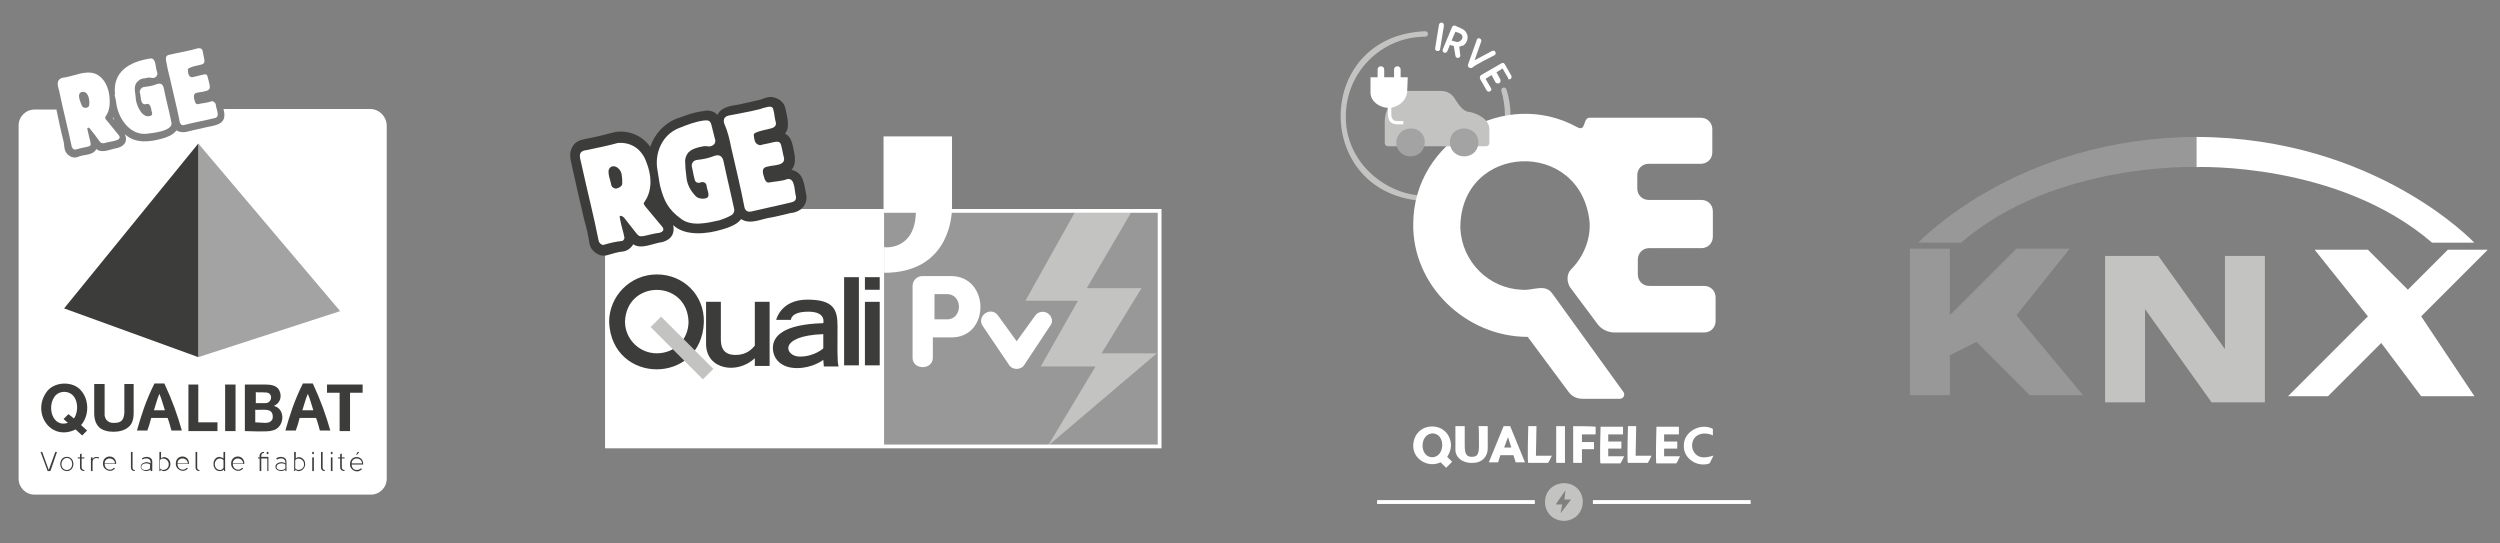 <?xml version="1.0" encoding="UTF-8"?> <svg xmlns="http://www.w3.org/2000/svg" xmlns:xlink="http://www.w3.org/1999/xlink" version="1.1" id="Calque_1" x="0px" y="0px" viewBox="0 0 456.4 99.2" style="enable-background:new 0 0 456.4 99.2;" xml:space="preserve"><rect x="0" y="0" width="456.4" height="99.2" fill="#808080" stroke="none"/> <style type="text/css"> .st0{fill:#999898;} .st1{fill:#FFFFFF;} .st2{fill:#3C3C3B;} .st3{fill:#C3C3C2;} .st4{fill:none;stroke:#FFFFFF;stroke-width:0.686;stroke-miterlimit:10;} .st5{fill:#A3A3A3;} .st6{fill:#A4A3A3;} </style> <rect x="161.4" y="38.5" class="st0" width="50.4" height="43"></rect> <rect x="110.8" y="38.5" class="st1" width="50.6" height="43"></rect> <g> <path class="st2" d="M119.9,50.1c-4.8,0-8.7,3.9-8.7,8.7c0.5,11.5,16.9,11.5,17.3,0C128.6,53.9,124.8,50.1,119.9,50.1z M119.9,64.5 c-3.2,0-5.8-2.6-5.8-5.8c0.3-7.7,11.3-7.7,11.6,0C125.7,62,123.2,64.5,119.9,64.5z"></path> <path class="st2" d="M137.8,63.1c-0.5,0.6-1.5,1.7-3.5,1.7c-2.9,0-2.7-2.3-2.7-3.5s0-6.2,0-6.2h-2.7c0,0,0,5.7,0,7.8 c0.1,4.6,5.7,5.5,8.9,2.5v1.4h2.7V55.1h-2.7V63.1z"></path> <rect x="157.9" y="55.1" class="st2" width="2.7" height="11.6"></rect> <rect x="157.9" y="50.6" class="st2" width="2.7" height="2.3"></rect> <rect x="154.1" y="50.6" class="st2" width="2.7" height="16.1"></rect> <path class="st2" d="M152.9,59.6c0-3-0.6-4.9-5.5-4.9s-5.7,3.7-5.7,3.7h2.7c0,0-0.1-1.5,3.2-1.5c3.3,0,2.7,2.1,2.7,2.1 c-7.5,0.2-9.2,2.5-9.2,4.5c0,2,1.5,3.7,4.4,3.7s4.8-1.5,4.8-1.5l0.1,1.2h2.7C152.8,66.3,152.9,62.6,152.9,59.6z M150.3,63.6 c0,0-1.6,1.5-4.3,1.5c-2.7,0-4.1-3.8,4.3-4.1V63.6z"></path> </g> <rect x="123.2" y="56.8" transform="matrix(0.707 -0.707 0.707 0.707 -8.483 106.653)" class="st3" width="2.7" height="13.5"></rect> <g> <path class="st1" d="M173.7,50.4h-5.3c-1,0-1.8,0.8-1.8,1.8v13.1c0,2.3,3.7,2.3,3.7,0v-3.7c0,0,1,0,3.4,0 C180.8,61.6,180.7,50.5,173.7,50.4z M172.9,58.3c-1.1,0-2.3,0-2.3,0v-4.6h2.2C175.8,53.6,175.8,58.3,172.9,58.3z"></path> <path class="st1" d="M191.3,57.2c-0.8-0.5-1.8-0.3-2.3,0.4l-3.4,4.7l-3.4-4.7c-1.3-1.8-4,0.1-2.8,1.9l4.8,7.1c0.6,1,2.2,1,2.8,0 l4.7-7.1C192.3,58.8,192.1,57.8,191.3,57.2z"></path> </g> <polygon class="st3" points="206.5,38.8 196.2,38.8 187.2,54.9 196.8,54.9 190,66.9 200,66.9 191.3,81.4 211.2,64.5 201.1,64.5 208.4,52.6 198.4,52.6 "></polygon> <path class="st1" d="M167.2,38.5h-5.9V24.9h12.5c0,0,0,9.8,0,12.9s-1.4,12-12.4,12v-4.7C161.4,45.2,167.2,45.8,167.2,38.5z"></path> <rect x="110.8" y="38.5" class="st4" width="100.9" height="43"></rect> <path class="st2" d="M147.2,35.6c-0.4-1.8-0.4-4.1-2.7-4.6c0.5-0.6,0.7-1.2,0.6-2.5c-0.3-1.4-0.4-3.5-1.8-4.1c1-1.1,0.4-3.1,0.1-4.5 c-0.2-1.4-1.6-2.2-2.8-2.2c-0.5,0-1.2,0.3-1.8,0.5c-1.2,0.3-2.7,0.6-4,0.9c-1.4,0.2-3.3,0.5-3.8,1.9c-0.6-0.7-1.7-1-2.7-0.7 c-1.8,0.2-3.4,0.9-4.9,1.4c-2.2,0.9-3.9,2.8-4.7,5.1c-1.4-2-3.9-3.1-6.4-2.7c-1.9,0.5-3.9,1-5.6,1.3c-1,0.2-1.8,0.6-2.2,1.4 c-0.8,1.4-0.2,2.7,0,3.9c0.7,3.1,1.4,6.3,2.2,9.6c0.4,1.4,0.7,2.7,0.9,4.1c0.2,1.4,1.8,2.6,3.2,2.2c1-0.3,2-0.6,3-0.7 c0.7-0.1,1.4-0.6,1.8-1.3c1.5,1,3.6-0.2,5.3-0.4c1.8-0.5,2.3-1.7,2-3.1c2.2,2.1,6.3,1.6,8.9,0.8c1.1-0.3,2.8-0.9,3.5-1.9 c1.7,1.1,3.8-0.1,5.5-0.3c1.1-0.2,2.2-0.5,3.5-0.8C145.9,38.8,147.5,37.6,147.2,35.6z"></path> <g> <g> <path class="st1" d="M106.2,30.2c1,4.6,2.2,9.2,3.1,13.8c0.1,0.4,0.6,0.8,0.9,0.7c1-0.3,2.2-0.6,3.3-0.7c0.3,0,0.5-0.4,0.5-0.6 c-0.2-1.1-0.6-2.2-0.8-3.4c0-0.2-0.2-0.6,0.1-0.6c0.2,0,0.5,0.2,0.6,0.3c0.7,0.9,1.4,1.8,2.2,2.8c0.5,0.6,0.6,0.7,1.4,0.6 c1-0.2,1.9-0.5,2.9-0.6c0.7-0.2,0.9-0.6,0.5-1.1c-1-1.2-2-2.4-3-3.6c-0.4-0.5-0.5-0.7-0.2-1c1.5-2.2,1.2-5,0.3-7.2 c-0.8-2.3-2.7-3.7-5.2-3.5c-1.8,0.5-3.8,0.9-5.7,1.3C105.2,27.6,106,29,106.2,30.2z M111.7,30.4c0.9-0.3,1.8,0.8,1.8,1.6 c0.1,0.5,0.1,1,0.1,1.5c0,0.5-0.6,0.8-1,0.9c-0.4,0.1-0.9-0.2-1-0.6C111.4,32.6,110.5,30.9,111.7,30.4z"></path> </g> <g> <path class="st1" d="M120.5,33.9c0.7,2.7,1.4,4.3,3.9,6.1c1.9,1.4,4.8,0.7,7,0.2c0.6-0.2,1.4-0.5,1.9-0.8c0.5-0.2,0.9-0.7,0.7-1.4 c-0.6-2.8-1.3-5.6-1.9-8.5c-0.2-1-0.8-1.4-1.8-1c-1,0.4-2.1,0.6-3.1,0.7c-0.6,0.1-1,0.6-0.9,1.2c0.2,0.8,0.3,1.6,0.5,2.3 c0.1,0.6,0.6,0.8,1.1,0.6c0.6-0.2,1,0.1,1.1,0.6c0,0.6,0.7,1.8,0.1,2.2c-0.6,0.3-1.5,0.2-2-0.2c-1-1-1.7-2.2-1.8-3.7 c-0.1-0.8-0.2-1.6-0.2-2.4c-0.1-0.7,0.1-1.4,0.6-2c0.5-0.5,1.1-0.7,1.8-0.9c0.6-0.1,1-0.3,1.6-0.2c0.8,0.2,1.8-0.4,1.4-1.4 c-0.2-0.8-0.4-1.6-0.6-2.4c-0.2-0.9-0.6-1-1.4-0.9c-1.6,0.2-3.1,0.8-4.6,1.4c-3,1.2-4.4,4.5-3.9,7.5l0,0 C120.2,31.9,120.3,33,120.5,33.9z"></path> </g> <g> <path class="st1" d="M133.5,27c0.8,3.6,1.7,7.1,2.4,10.8c0.1,0.6,0.6,1,1.3,0.8c2.2-0.5,4.4-1,6.6-1.5c0.7-0.2,1.7-0.2,1.5-1.3 c-0.3-0.9-0.1-3.4-1.6-3.1c-1,0.4-2.2,0.4-3.2,0.6c-0.4,0.1-0.7-0.1-0.9-0.6c-0.3-1-0.8-2.1,0.6-2.3c1-0.3,3.3-0.1,2.9-1.7 c-0.2-0.7-0.3-1.5-0.5-2.2c-0.2-0.9-1-0.6-1.6-0.5c-0.7,0.2-1.5,0.3-2.2,0.5c-0.2,0-0.4-0.1-0.6-0.2c-0.5-0.4-0.5-1-0.6-1.7 c0-0.1,0.1-0.2,0.2-0.3c1-0.5,2.1-0.6,3.1-0.9c0.6-0.2,0.9-0.6,0.7-1.2c-0.2-0.7-0.2-1.4-0.4-2.1c-0.1-0.5-0.3-0.7-1-0.6 c-0.3,0.1-0.9,0.2-1.4,0.4c-1.9,0.5-3.9,0.8-5.8,1.2c-0.7,0.2-1,0.6-0.8,1.4C132.9,24.1,133.2,25.5,133.5,27z"></path> </g> </g> <g> <path class="st1" d="M20.7,21.4c0,0.1-0.1,0.1-0.1,0.2c0.1,0.1,0.2,0.3,0.3,0.4C20.8,21.8,20.7,21.6,20.7,21.4z"></path> <path class="st1" d="M67.6,19.9H40.8c0.7,2.6-0.9,2.9-3,3.3c-1.3,0.3-2.7,0.6-3.9,0.9c-0.6,0.1-1.2,0-1.7-0.3 c-0.5,0.8-1.8,1.3-2.6,1.5c-2.1,0.6-4.9,1-6.8-0.8c0.5,1.1,0.1,2.1-1.3,2.5c-1.3,0.2-2.9,1.1-3.9,0.2c-0.7,1.3-2.3,0.9-3.5,1.5 c-1,0.3-2.1-0.5-2.3-1.5c-0.1-0.5-0.1-1-0.2-1.4c-0.5-1.9-0.9-3.9-1.3-5.8h-4c-1.6,0-2.9,1.3-2.9,2.9v64.5c0,1.6,1.3,2.9,2.9,2.9 h61.4c1.6,0,2.9-1.3,2.9-2.9V22.8C70.5,21.2,69.2,19.9,67.6,19.9z"></path> <path class="st1" d="M10.8,16.6c0.7,3.4,1.6,6.8,2.3,10.2c0.1,0.3,0.4,0.6,0.7,0.5c3.4-1,3,0.2,2.2-3.5c0-0.2-0.2-0.4,0.1-0.5 c0.1,0,0.3,0.1,0.4,0.3c0.6,0.7,1.1,1.4,1.6,2.1c0.4,0.5,0.5,0.5,1.1,0.4c0.6-0.3,3.3-0.3,2.5-1.4c-0.7-0.9-1.5-1.8-2.2-2.7 c-0.3-0.3-0.4-0.5-0.2-0.8c0.4-0.5,0.6-1.2,0.7-1.9c0.2-2.1-0.4-4.8-2.5-5.8c-2-0.8-4.1,0.5-6.1,0.7C10.1,14.6,10.6,15.8,10.8,16.6 z M14.9,16.8c1.2-0.3,1.5,1.4,1.4,2.3c0,0.4-0.4,0.6-0.7,0.6c-0.3,0-0.6-0.2-0.7-0.5C14.6,18.4,14,17.1,14.9,16.8z"></path> <path class="st1" d="M21.3,19.3c0.5,2.6,2.6,5.5,5.6,5.1c1-0.1,4.7-0.5,4.4-2c-0.4-2.1-1-4.2-1.4-6.3c-0.2-0.8-0.6-1-1.4-0.7 c-0.7,0.3-1.5,0.4-2.3,0.5c-0.4,0.1-0.7,0.5-0.7,0.9c0.3,0.7,0,2.5,1.2,2.2c0.6-0.2,0.8,0.4,0.9,0.9c0,0.4,0.4,0.9,0,1.2 c-1.6,0.7-2.6-1.7-2.8-2.9c0-1.1-0.6-2.4,0.3-3.3c0.4-0.4,0.8-0.6,1.3-0.6c0.4-0.1,0.8-0.2,1.2-0.1c0.6,0.2,1.3-0.3,1.1-1 c-0.4-0.8-0.1-2.8-1.4-2.5c-3.7,0.6-6.8,2.4-6.3,6.6c0,0,0,0-0.1,0C21.1,17.9,21.2,18.6,21.3,19.3z"></path> <path class="st1" d="M31,14.2c0.5,2.3,1.1,4.6,1.6,7c0.2,0.7,0.1,1.9,1.1,1.6c1.9-0.5,3.8-0.8,5.7-1.3c0.8-0.4,0-1.7,0-2.4 c-0.1-0.4-0.5-0.7-0.8-0.6c-0.8,0.3-1.6,0.3-2.4,0.5c-0.3,0.1-0.5-0.1-0.6-0.4c-0.2-0.7-0.5-1.6,0.5-1.7c2.7-0.4,2.4-0.5,1.8-2.9 c-0.1-0.4-0.3-0.5-0.7-0.4c-0.7,0.2-1.4,0.3-2.1,0.5c-0.7,0-0.8-0.8-0.8-1.4c0-0.1,0.1-0.2,0.1-0.2c0.7-0.4,1.5-0.5,2.3-0.7 c0.5-0.1,0.7-0.4,0.6-0.9c-0.1-0.5-0.2-1-0.3-1.6c-0.1-0.4-0.3-0.5-0.8-0.5c-1.7,0.5-3.6,0.8-5.3,1.2c-0.5,0.1-0.7,0.4-0.6,1 C30.5,12.1,30.7,13.1,31,14.2z"></path> </g> <polygon class="st5" points="36.2,26.2 36.2,65.2 62.1,56.8 "></polygon> <polygon class="st2" points="11.7,56.3 36.2,65.2 36.2,26.2 "></polygon> <path class="st2" d="M8.7,86l-1.3-3.5h0.3l1.2,3.3l1.2-3.3h0.3C10,83.7,9.6,84.9,9.2,86H8.7z"></path> <path class="st2" d="M12.2,85.8c1.3,0,1.3-2.2,0-2.2C10.9,83.7,10.9,85.8,12.2,85.8 M12.2,86c-1.6,0-1.6-2.6,0-2.6S13.8,86,12.2,86"></path> <path class="st2" d="M15.4,86c-0.4,0-0.8-0.2-0.8-0.7v-1.6h-0.4v-0.2h0.4v-0.6l0.3-0.1v0.7h0.5v0.2h-0.5v1.6c0,0.3,0.2,0.5,0.5,0.5 V86z"></path> <path class="st2" d="M16.9,83.5v0.3c0.3-0.5,0.9-0.4,1.2-0.3L18,83.7c-0.5-0.2-1.1,0-1.1,0.6V86h-0.3v-2.5H16.9z"></path> <path class="st2" d="M21,84.6c-0.1-1.2-1.9-1.2-1.9,0H21z M20.8,85.4l0.2,0.1c-0.8,1-2.3,0.2-2.2-0.9c0-1.7,2.5-1.7,2.4,0.1h-2.1 C19.1,85.7,20.2,86.1,20.8,85.4"></path> <path class="st2" d="M24.6,86c-0.4,0-0.7-0.2-0.7-0.7v-2.8h0.3v2.8c0,0.3,0.1,0.5,0.4,0.5V86z"></path> <path class="st2" d="M27.4,84.8c-0.5-0.4-1.6-0.2-1.6,0.4c-0.1,0.7,1.2,0.8,1.6,0.3V84.8z M27.5,86v-0.3c-0.6,0.6-1.9,0.2-1.8-0.5 c-0.1-0.7,1.2-1.1,1.8-0.6c0.1-1-0.9-1.1-1.5-0.7l-0.1-0.2c0.6-0.5,1.9-0.4,1.9,0.6V86H27.5z"></path> <path class="st2" d="M30.8,84.8c0.1-0.8-1-1.5-1.6-0.8v1.5C29.8,86.2,30.9,85.5,30.8,84.8 M31.1,84.7c0.1,0.9-1.1,1.8-1.8,1V86h-0.2 v-3.5h0.3v1.2C30.1,83,31.2,83.9,31.1,84.7"></path> <path class="st2" d="M34.3,84.6c-0.1-1.2-1.9-1.2-1.9,0H34.3z M34.1,85.4l0.2,0.1c-0.8,1-2.3,0.2-2.2-0.9c0-1.7,2.5-1.7,2.4,0.1 h-2.1C32.4,85.7,33.5,86.1,34.1,85.4"></path> <path class="st2" d="M36.4,86c-0.4,0-0.7-0.2-0.7-0.7v-2.8H36v2.8c0,0.3,0.1,0.5,0.4,0.5V86z"></path> <path class="st2" d="M40.8,85.4V84c-0.2-0.2-0.4-0.3-0.7-0.3c-1.2,0.1-1.2,2.1,0.1,2.1C40.4,85.8,40.6,85.7,40.8,85.4 M40.8,83.7 v-1.2h0.3V86h-0.2v-0.3C40.6,86,40.3,86,40.1,86c-1.5,0-1.5-2.6,0-2.6C40.3,83.5,40.6,83.5,40.8,83.7"></path> <path class="st2" d="M44.4,84.6c-0.1-1.2-1.9-1.2-1.9,0H44.4z M44.2,85.4l0.2,0.1c-0.8,1-2.3,0.2-2.2-0.9c0-1.7,2.5-1.7,2.4,0.1 h-2.1C42.5,85.7,43.6,86.1,44.2,85.4"></path> <path class="st2" d="M49,82.9h-0.3v-0.4H49V82.9z M48.8,86v-2.3h-1.1V86h-0.3v-2.3h-0.3v-0.2h0.3c-0.1-0.6,0.2-1,0.8-1v0.2 c-0.5,0-0.5,0.4-0.5,0.7H49V86H48.8z"></path> <path class="st2" d="M52.1,84.8c-0.5-0.4-1.6-0.2-1.6,0.4c-0.1,0.7,1.2,0.8,1.6,0.3V84.8z M52.1,86v-0.3c-0.6,0.6-1.9,0.2-1.8-0.5 c-0.1-0.7,1.2-1.1,1.8-0.6c0.1-1-0.9-1.1-1.5-0.7l-0.2-0.2c0.6-0.5,1.9-0.4,1.9,0.6V86C52.3,86,52.1,86,52.1,86z"></path> <path class="st2" d="M55.5,84.8c0.1-0.8-1-1.5-1.6-0.8v1.5C54.5,86.2,55.6,85.5,55.5,84.8 M55.7,84.7c0.1,0.9-1.1,1.8-1.8,1V86h-0.2 v-3.5H54v1.2C54.7,83,55.8,83.9,55.7,84.7"></path> <path class="st2" d="M57,86h0.3v-2.5H57V86z M57,82.9h0.3v-0.4H57V82.9z"></path> <path class="st2" d="M59.3,86c-0.4,0-0.7-0.2-0.7-0.7v-2.8h0.3v2.8c0,0.3,0.1,0.5,0.4,0.5C59.3,85.8,59.3,86,59.3,86z"></path> <path class="st2" d="M60.4,86h0.3v-2.5h-0.3V86z M60.4,82.9h0.3v-0.4h-0.3V82.9z"></path> <path class="st2" d="M62.9,86c-0.4,0-0.8-0.2-0.8-0.7v-1.6h-0.4v-0.2h0.4v-0.6l0.3-0.1v0.7h0.5v0.2h-0.5v1.6c0,0.3,0.2,0.5,0.5,0.5 V86z"></path> <path class="st2" d="M65.6,82.5h-0.3L65,83h0.2L65.6,82.5z M66.1,84.6c-0.1-1.2-1.9-1.2-1.9,0H66.1z M65.1,85.8 c0.3,0,0.6-0.1,0.8-0.3l0.2,0.1c-0.8,1-2.3,0.2-2.2-0.9c0-1.7,2.5-1.7,2.4,0.1h-2.1C64.2,85.3,64.5,85.8,65.1,85.8"></path> <path class="st2" d="M13.5,76.4c0.9-1.3,0.8-3.8-0.7-4.6c-0.9-0.5-2.3-0.3-2.9,0.7c-1.3,1.9-0.3,5.6,2.5,4.7l-0.8-0.7l0.9-0.9 L13.5,76.4z M13.8,78.4c-4.7,2.3-8.2-3.3-5.1-7.1c1.5-1.7,4.7-1.7,6.1,0c1.5,1.7,1.5,4.6,0,6.3l1.1,1L15,79.5L13.8,78.4z"></path> <path class="st2" d="M23.4,78c-1.2,1.1-4.2,1.1-5.3,0c-0.6-0.6-0.9-1.4-0.9-2.6v-5.3h1.9v5.3c-0.1,1.1,0.6,1.9,1.8,1.8 c1.3,0,1.7-0.6,1.8-1.8v-5.3h1.7v5.3C24.4,76.6,24.1,77.5,23.4,78"></path> <polygon class="st2" points="36.2,70.2 36.2,77.1 39.7,77.1 39.7,78.7 34.4,78.7 34.4,70.2 "></polygon> <rect x="41.1" y="70.2" class="st2" width="1.9" height="8.5"></rect> <path class="st2" d="M48.4,77.2c0.5,0,1-0.1,1.3-0.6c0.2-0.4,0.1-1.3-0.3-1.5c-0.5-0.5-2.2-0.2-2.8-0.3v2.3L48.4,77.2L48.4,77.2z M48.3,73.6c1.1,0.1,1.6-1.2,0.8-1.8c-0.5-0.3-1.8-0.1-2.4-0.2v2H48.3z M48.5,70.2c1,0,2.1,0.2,2.5,1.1c0.5,1,0.2,2.3-1,2.8 c2.3,0.6,1.9,4.1-0.3,4.5c-0.8,0.3-4.2,0.1-5,0.1v-8.5H48.5z"></path> <polygon class="st2" points="59.7,71.7 59.7,70.2 66.2,70.2 66.2,71.7 63.9,71.7 63.9,78.7 62,78.7 62,71.7 "></polygon> <path class="st2" d="M30.1,74.9h-2c0.3-0.9,0.6-2.1,1-3C29.5,72.8,29.8,74,30.1,74.9z M28.2,70c-1.6,3.2-2.4,5.8-3.2,8.6h1.9 c0.3-0.8,0.5-1.5,0.7-2.3h3c0.3,0.8,0.5,1.6,0.7,2.3h1.9c-0.8-2.8-1.7-5.4-3.2-8.6H28.2z"></path> <path class="st2" d="M57.2,74.9h-2c0.3-0.9,0.6-2.1,1-3C56.6,72.8,56.9,74,57.2,74.9z M55.3,70c-1.6,3.2-2.4,5.8-3.2,8.6H54 c0.3-0.8,0.5-1.5,0.7-2.3h3c0.3,0.8,0.5,1.6,0.7,2.3h1.9c-0.8-2.8-1.7-5.4-3.2-8.6H55.3z"></path> <g id="layer1_00000022558750755096222420000012922883497131400625_" transform="translate(-247.664,133.353)"> <g id="g128_00000016766676875855928770000001223871682191354499_" transform="matrix(24.307,0,0,-24.307,714.616,88.375)"> <path id="path130_00000120541847837297127520000004502843714866115223_" class="st3" d="M-3,7.2l0.5-0.7v0.7h0.3V6.1h-0.4 l-0.5,0.7V6.1h-0.3v1.1H-3z"></path> </g> <g id="g132_00000010998191519977762200000013120740406857615241_" transform="matrix(24.307,0,0,-24.307,1311.934,371.647)"> <path id="path134_00000042737766433548379910000012239536270792154041_" class="st1" d="M-25.2,17.8h-0.4l-0.3,0.4l-0.4-0.4h-0.3 l0.6,0.6l-0.4,0.5h0.4l0.3-0.3l0.3,0.3h0.3l-0.5-0.5L-25.2,17.8z"></path> </g> <g id="g136_00000130647458317763212690000000961017088486402493_" transform="matrix(24.307,0,0,-24.307,-5348.377,1062.862)"> <g> <g id="g138_00000088124492510670110540000017776163373293509542_"> <g id="g144_00000000932321795905182620000013549398887463302534_" transform="translate(237.668,34.645)"> <path id="path146_00000115489265259094781230000004459523633947347373_" class="st0" d="M7.7,12.2L7.7,12.2l0.4,0.5H7.7 l-0.5-0.5v0.5H6.9v-1.1h0.3v0.3L7.4,12l0.4-0.4h0.4L7.7,12.2z"></path> </g> </g> </g> </g> </g> <path class="st0" d="M401,25v5.5c0,0-25.8-1-43,13.8h-7.8C350.2,44.3,368.2,25.1,401,25z"></path> <path class="st1" d="M401,25v5.5c0,0,25.8-1,43,13.8h7.7C451.7,44.3,433.7,25.1,401,25z"></path> <path class="st3" d="M260.2,36.7c-20.6-0.9-20.6-30.2,0-31c0.2,0,0.5,0.2,0.5,0.5c0,0.2-0.2,0.5-0.5,0.5c-8,0-14.5,6.5-14.5,14.5 c-0.2,10.1,10.9,17.5,20.2,13.4c0.2-0.1,0.6,0,0.7,0.2s0,0.6-0.2,0.7C264.4,36.3,262.3,36.7,260.2,36.7z"></path> <path class="st3" d="M274.6,26.1c-0.3,0-0.6-0.3-0.5-0.7c0.9-2.8,0.8-6,0-8.8c-0.2-0.6,0.7-0.9,0.9-0.3c1,3,1,6.3,0.1,9.4 C275,26,274.7,26.1,274.6,26.1z"></path> <g> <path class="st1" d="M263.5,4.3c-0.2-0.3-0.7-0.2-0.8,0.2L262,8.8c-0.1,0.6,0.8,0.7,0.9,0.2l0.7-4.3C263.6,4.6,263.6,4.5,263.5,4.3 z"></path> <path class="st1" d="M267.5,5.7c-0.4-0.5-1.3-0.7-1.8-1c-0.2-0.1-0.5,0-0.6,0.2l-1.7,4.1c-0.1,0.2,0,0.5,0.2,0.6 c0.2,0.1,0.5,0,0.6-0.2l0.5-1.2l0.7,0.2l0.3,1.8c0.1,0.5,0.8,0.5,0.9,0l0,0l-0.2-1.7c0.2,0,0.4-0.1,0.6-0.2v0.1 C267.9,7.9,268.3,6.6,267.5,5.7z M266.9,7.1c-0.2,0.4-0.7,0.7-1.2,0.5L265,7.4l0.7-1.6C266.4,6,267.3,6.3,266.9,7.1z"></path> <path class="st1" d="M272.8,10.1c0.5-0.2,0.2-1.1-0.4-0.8l-3.2,1.7l1.2-3.4c0.2-0.5-0.5-0.8-0.7-0.5c-0.1,0.1-0.1,0.1-0.1,0.2 l-1.6,4.5c-0.1,0.4,0.2,0.7,0.7,0.6C269.9,11.5,271.5,10.8,272.8,10.1z"></path> <path class="st1" d="M275.9,13.8l-1.2-2.1c-0.1-0.1-0.2-0.2-0.2-0.2c-0.1,0-0.2,0-0.3,0l-3.8,2.2c-0.2,0.1-0.3,0.4-0.2,0.7l1.2,2.1 c0.3,0.5,1.1,0.1,0.8-0.4l-1-1.7l1.1-0.7l0.7,1.3c0.1,0.2,0.4,0.3,0.7,0.2c0.2-0.1,0.3-0.4,0.2-0.7l-0.7-1.3l1.1-0.7l1,1.7 C275.3,14.8,276.2,14.4,275.9,13.8z"></path> </g> <path class="st1" d="M287.9,23.2c-13.1-7.2-29.8,2.5-29.9,17.6c-0.2,11.3,9.6,20.7,20.9,20.7l7.5,10.1c0.6,0.8,1.5,1.2,2.5,1.2h6.8 c0.7,0,1-0.7,0.7-1.2l-13-18c-1.3-1.9-3.6-0.5-5.5-0.7c-6.1-0.2-11-5.1-11.3-11.2c-0.1-15.7,22.1-16.6,23.6-1.1 c0.2,3.2-1.2,6.4-3.4,8.6c-0.8,0.8-0.8,2.2-0.2,3.2l5,6.7c0.7,1,1.9,1.6,3.2,1.6h16.3c1.2,0,2.1-0.9,2.1-2.1v-4.3 c0-1.2-0.9-2.1-2.1-2.1h-10c-1.2,0-2.1-0.9-2.1-2.1v-2.7c0-1.2,0.9-2.1,2.1-2.1h9.5c1.2,0,2.1-0.9,2.1-2.1v-4.6 c0-1.2-0.9-2.1-2.1-2.1H301c-1.2,0-2.1-0.9-2.1-2.1v-2.4c0-1.2,0.9-2.1,2.1-2.1h9.5c1.2,0,2.1-0.9,2.1-2.1v-4.2 c0-1.2-0.9-2.1-2.1-2.1h-20.1C288.8,21.3,289.7,24.2,287.9,23.2z"></path> <g> <path class="st1" d="M311,83.5c-1.2,0-2.1-1-2.1-2.2c0.1-2.3,2.5-2.5,3.8-1.8v-1.2c-2.2-1.2-5.4,0.5-5.3,3.1 c-0.1,2.3,2.5,4,4.7,3.2l0.7-1.4C312.8,83.1,312.1,83.5,311,83.5z"></path> <path class="st1" d="M270,81.2c0,1.6-0.2,2.2-1.3,2.2s-1.3-0.7-1.3-2.2c0-1.6,0-3.4,0-3.4h-1.7c0,0,0,2.7,0,4.1 c-0.1,1.6,1.3,2.7,3.2,2.6c1.7,0,2.7-1.2,2.7-2.6c0-1.4,0-4.1,0-4.1h-1.7C270,77.8,270,79.6,270,81.2z"></path> <path class="st1" d="M264.9,81.3c-0.2-4.6-6.7-4.6-6.9,0c-0.1,2.5,2.7,4.2,5,3.1l1,1l1.1-1.1l-0.9-0.9 C264.6,82.8,264.9,82,264.9,81.3z M259.7,81.3c0.1-2.9,3.6-2.9,3.6,0C263.2,84.2,259.7,84.2,259.7,81.3z"></path> <path class="st1" d="M275.2,77.8c-0.2,0-0.7,0-0.7,0l-2.7,6.6h1.7l0.4-1.3c0.7,0,1.7,0,2.4,0l0.4,1.3h1.7l-2.7-6.6H275.2z M274.6,81.7l0.7-1.9l0.6,1.9H274.6z"></path> <path class="st1" d="M280.5,77.8H279c0,0-0.2,6.7,0,6.7s3.5,0,3.6,0s0.7-1.3,0.7-1.3h-2.9L280.5,77.8L280.5,77.8z"></path> <path class="st1" d="M298.7,77.8h-1.5c0,0-0.2,6.7,0,6.7s3.5,0,3.6,0c0.1,0,0.7-1.3,0.7-1.3h-2.9L298.7,77.8L298.7,77.8z"></path> <path class="st1" d="M293.6,81.9h2.4v-1.3h-2.4v-1.3h2.7v-1.4c-0.9,0-3.2,0-4.1,0c0,0-0.2,6.7,0,6.7c0.2,0,3.5,0,3.6,0 s0.7-1.3,0.7-1.3h-2.9C293.6,83.2,293.6,81.9,293.6,81.9z"></path> <rect x="284.1" y="77.8" class="st1" width="1.6" height="6.7"></rect> <path class="st1" d="M287.2,77.8c0,2.1,0,4.6,0,6.7h1.6V82h2.2v-1.3h-2.2v-1.4h2.5v-1.4C290.3,77.8,288.1,77.8,287.2,77.8z"></path> <path class="st1" d="M303.8,81.9h2.4v-1.3h-2.4v-1.3h2.7v-1.4c-0.9,0-3.2,0-4.1,0c0,0-0.2,6.7,0,6.7s3.5,0,3.6,0s0.7-1.3,0.7-1.3 h-2.9V81.9z"></path> </g> <path class="st3" d="M285.5,88.2c-4.6,0.2-4.6,6.7,0,6.9C290.1,94.9,290.1,88.3,285.5,88.2z M284.9,93.7l0.3-1.6H284l1.8-2.6 l-0.2,1.7h1.2L284.9,93.7z"></path> <rect x="251.4" y="91.3" class="st1" width="28.8" height="0.7"></rect> <rect x="290.8" y="91.3" class="st1" width="28.8" height="0.7"></rect> <path class="st3" d="M257,16.6c0,0,4.6,0,6,0s2.2,0.7,2.7,1.6c0.6,0.9,1.3,2,2.3,2.2c1.1,0.1,3.9,1.1,3.9,3.2v2.5 c0,0.3-0.2,0.6-0.6,0.6h-17.9c-0.3,0-0.6-0.2-0.6-0.6v-4.1C252.8,20.8,253.9,16.6,257,16.6z"></path> <path class="st6" d="M260.1,26c-0.1,3.4-5.1,3.4-5.2,0C255.1,22.6,260.1,22.6,260.1,26z"></path> <path class="st6" d="M269.9,26c-0.1,3.4-5.1,3.4-5.2,0C264.7,22.6,269.8,22.6,269.9,26z"></path> <path class="st1" d="M257,14.1h-6.8c0,0,0,1.1,0,2.8s1.8,2.8,3.3,2.8s3.4-1.2,3.4-3.2L257,14.1L257,14.1z"></path> <path class="st1" d="M252.1,15.1c-0.3,0-0.6-0.2-0.6-0.6v-1.8c0-0.3,0.2-0.6,0.6-0.6c0.3,0,0.6,0.2,0.6,0.6v1.8 C252.7,14.9,252.4,15.1,252.1,15.1z"></path> <path class="st1" d="M255.1,15.1c-0.3,0-0.6-0.2-0.6-0.6v-1.8c0-0.3,0.2-0.6,0.6-0.6c0.3,0,0.6,0.2,0.6,0.6v1.8 C255.7,14.9,255.4,15.1,255.1,15.1z"></path> <path class="st1" d="M256.2,22.7h-1.2c-2-0.1-1.6-2-1.6-3.2h0.6V21c0,0,0,1.1,1,1.1h1.2V22.7z"></path> </svg> 